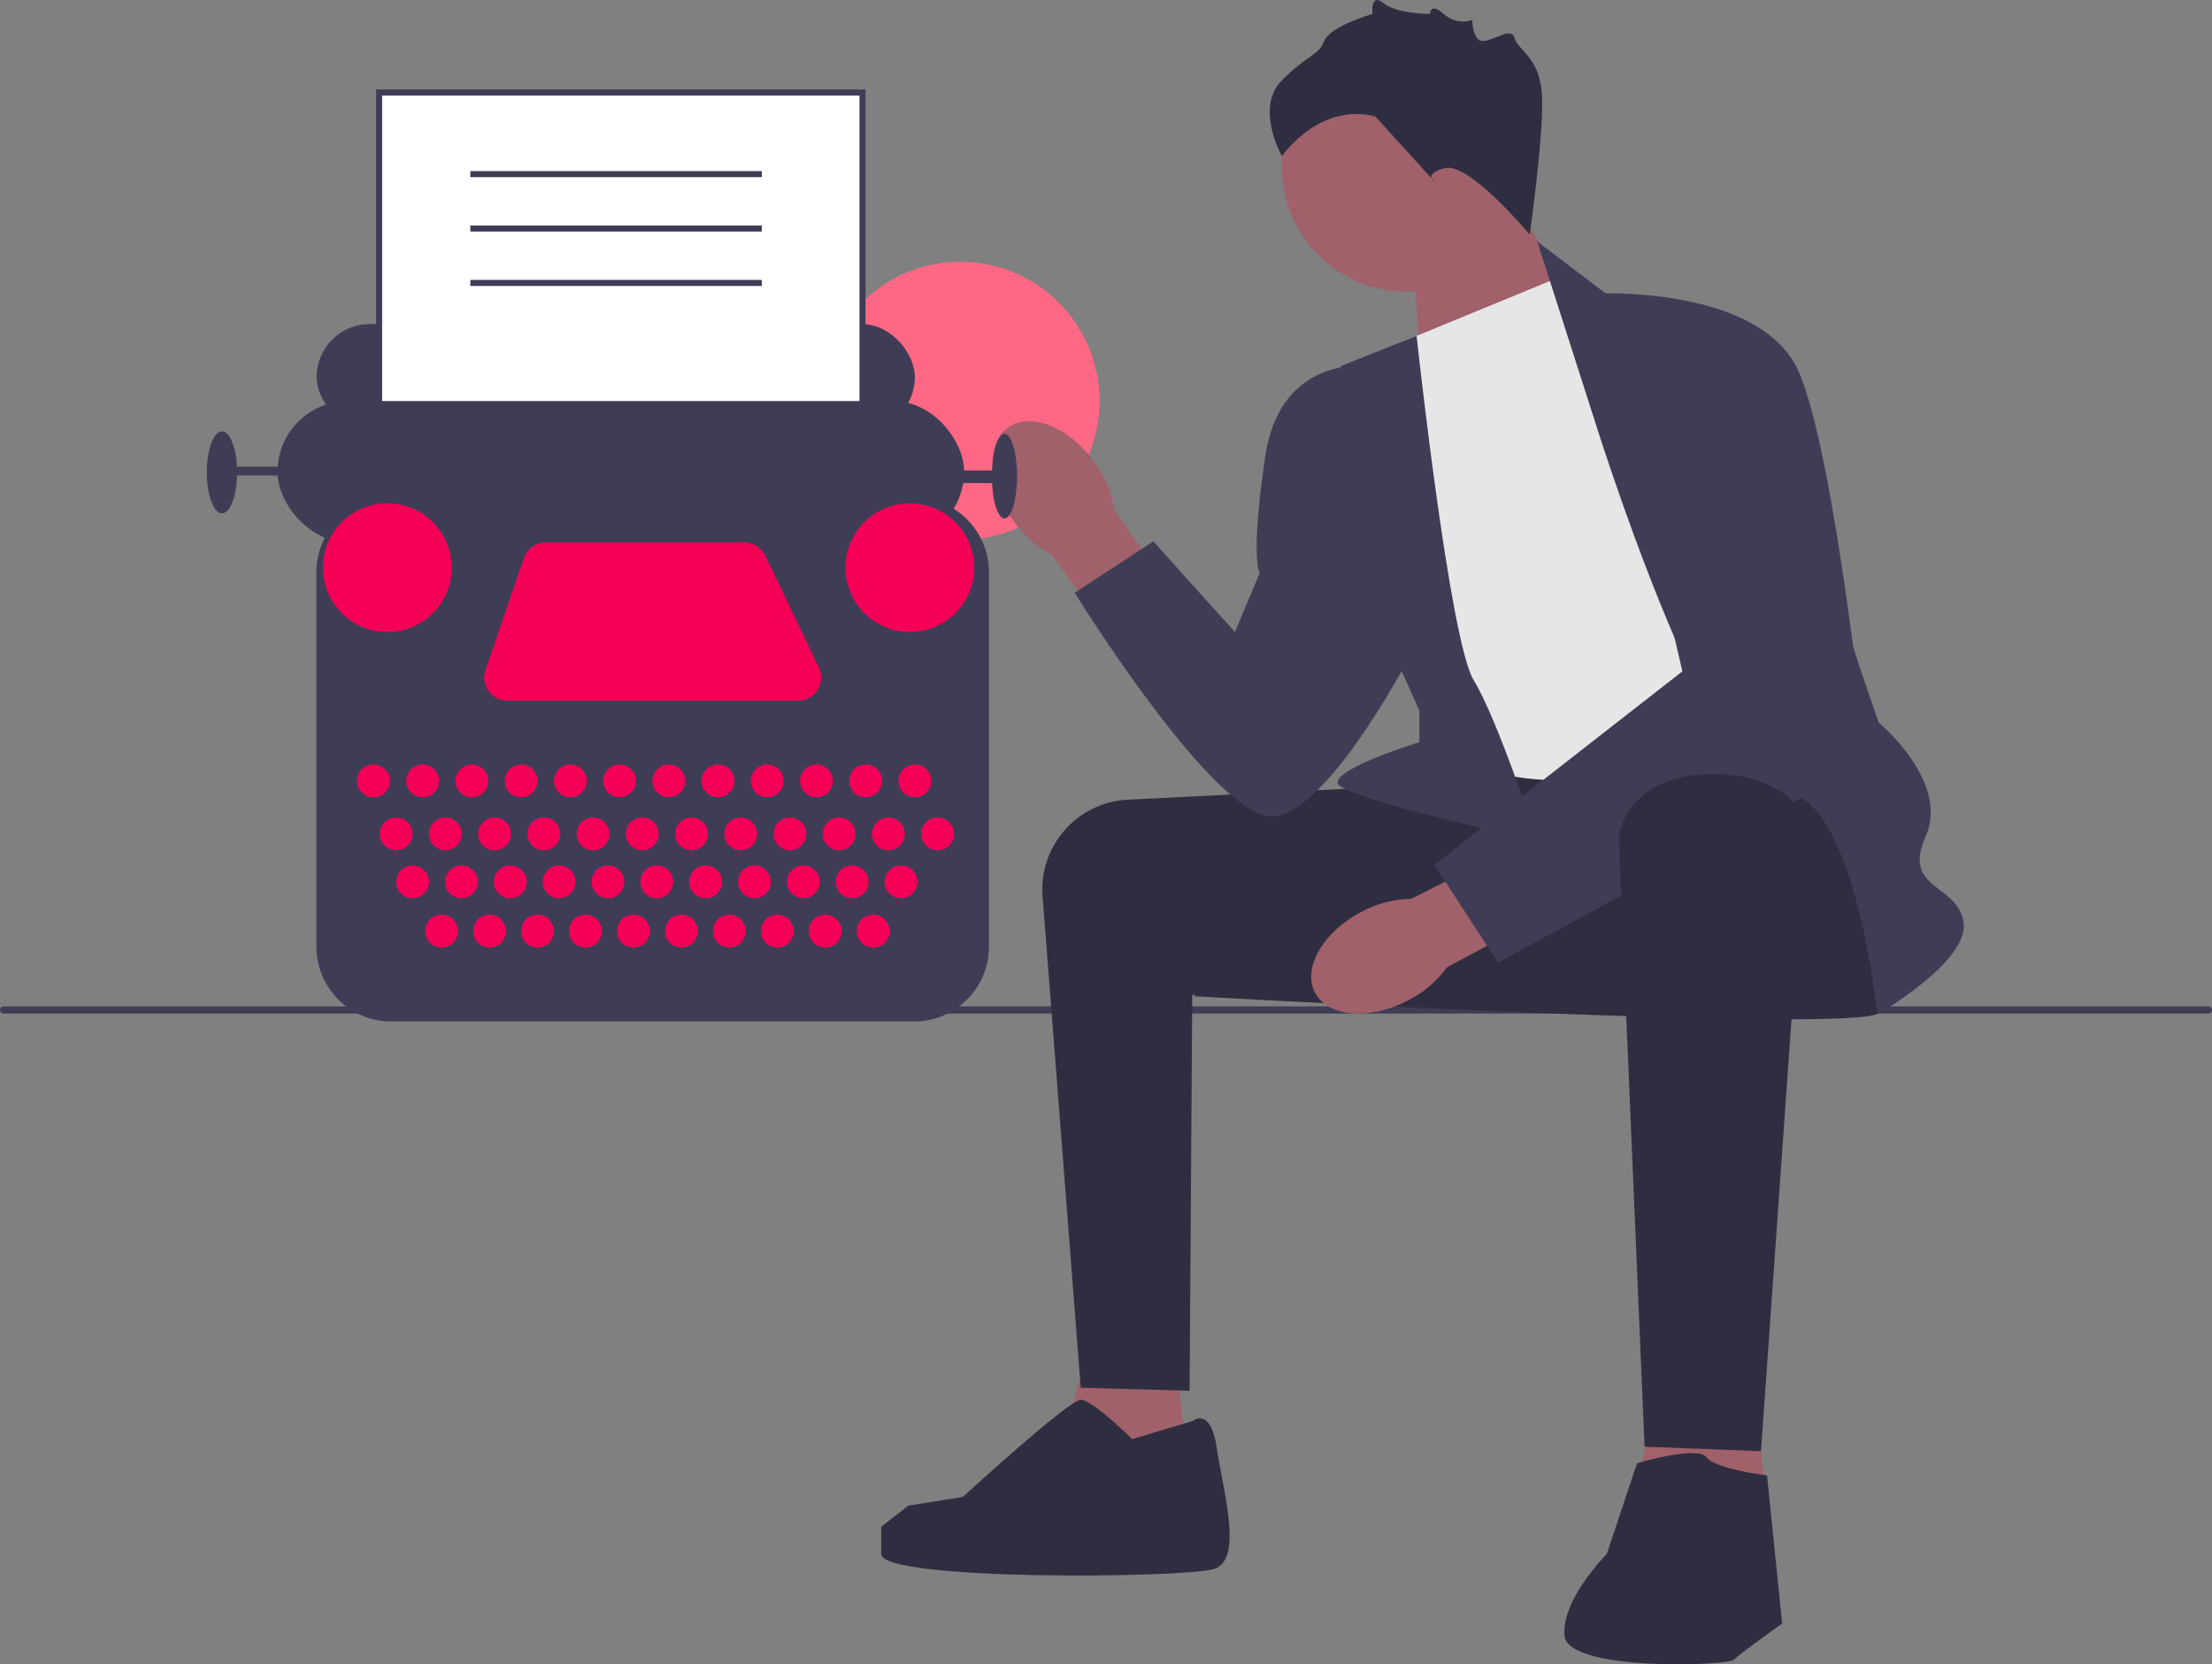 <svg xmlns="http://www.w3.org/2000/svg" width="731.67" height="550.618" viewBox="0 0 731.67 550.618" xmlns:xlink="http://www.w3.org/1999/xlink"><rect x="0" y="0" width="731.67" height="550.618" fill="#808080" stroke="none"/><circle cx="317.682" cy="132.627" r="46.021" fill="#ff6884"/><g><path d="M0,334.134c0,.66,.53,1.19,1.19,1.19H730.48c.66,0,1.19-.53,1.19-1.19,0-.66-.53-1.19-1.19-1.19H1.19c-.66,0-1.19,.53-1.19,1.19Z" fill="#3f3d56"/><g><polygon points="466.985 81.606 470.811 130.557 526.268 107.393 494.985 57.606 466.985 81.606" fill="#a0616a"/><circle cx="465.323" cy="55.181" r="41.339" fill="#a0616a"/><polygon points="387.985 440.606 394.985 503.393 345.985 496.606 361.985 438.606 387.985 440.606" fill="#a0616a"/><polygon points="578.985 449.606 585.985 512.393 536.985 505.606 552.985 447.606 578.985 449.606" fill="#a0616a"/><path d="M462.485,260.106c-.669,0-54.146,2.685-89.477,4.463-16.723,.841-29.452,15.315-28.155,32.009l12.632,162.528,36,1,.878-131,71.122,4-3-73Z" fill="#2f2e41"/><path d="M619.485,259.106s9,69,2,76c-7,7-226.5-5.5-226.5-5.5,0,0,48.154-69.537,56.827-71.519,8.673-1.981,146.673-8.981,146.673-8.981l21,10Z" fill="#2f2e41"/><path id="uuid-395a52e4-5c72-4314-a9bf-6720c6920e4c-171" d="M335.127,172.233c-8.359-11.691-9.103-25.48-1.662-30.799,7.441-5.319,20.247-.152,28.607,11.544,3.404,4.626,5.65,10,6.551,15.673l34.792,49.981-19.8,13.708-35.775-48.834c-5.078-2.688-9.437-6.554-12.714-11.273Z" fill="#a0616a"/><path id="uuid-2bcb0f29-4cb0-4836-b3e1-c42200070018-172" d="M465.674,331.017c-12.747,6.638-26.505,5.441-30.727-2.672-4.223-8.113,2.688-20.068,15.44-26.706,5.058-2.722,10.694-4.192,16.436-4.289l54.365-27.441,10.797,21.526-53.367,28.575c-3.374,4.65-7.812,8.425-12.944,11.008Z" fill="#a0616a"/><path d="M464.985,112.606l51-21,96,148s-67,15-90,18c-23,3-49-9-49-9l-8-136Z" fill="#e6e6e6"/><path d="M526.985,137.606l-18.5-57.709,24,18.209s68,45,68,64c0,19,21,77,21,77,0,0,23.5,19.5,15.5,37.5-8,18,10.5,15.5,12.5,28.5,2,13-28.5,30.5-28.5,30.5,0,0-7.5-73.5-31.5-73.5-24,0-62.5-124.5-62.5-124.5Z" fill="#3f3d56"/><path d="M468.568,111.13l-25.084,9.976s4,70,8,76,18,38,18,38v10.429s-28,8.571-27,13.571c1,5,66,19,66,19,0,0-13-40-21-53-8-13-18.916-113.976-18.916-113.976Z" fill="#3f3d56"/><path d="M527.485,97.106s56-3,68,27c12,30,22,128,22,128l-122,66.374-21-32.374,82-64-29-125Z" fill="#3f3d56"/><path d="M452.485,121.106s-29-4-34,30-1.823,38.5-1.823,38.5l-8.177,19.5-27-30-26,17s47,76,66,74c19-2,47-57,47-57l-16-92Z" fill="#3f3d56"/><path d="M597.323,270.145l-14.839,209.961-38.5-1.5s-8.5-198.5-8.5-201.5c0-3,4-20,29-21,25-1,32.839,14.039,32.839,14.039Z" fill="#2f2e41"/><path d="M541.485,484.106s20-6,23-2c3,4,20,6,20,6l5,49s-14,10-16,12-55,4-56-8c-1-12,14-27,14-27l10-30Z" fill="#2f2e41"/><path d="M394.485,470.106s6-5,8,9c2,14,9,37-1,40-10,3-110,4-110-5v-9l9-7,18.004-2.869s34.996-32.131,38.996-32.131c4,0,17,13,17,13l20-6Z" fill="#2f2e41"/><path d="M505.985,77.606s-20-24-28-22-3,5-3,5l-20-22s-16-6-31,13c0,0-9-16,0-25,9-9,12-8,14-13,2-5,16-9,16-9,0,0-.803-7.197,3.598-3.598s15.394,3.598,15.394,3.598c0,0,.063-4,4.535,0s9.472,2,9.472,2c0,0,0,6.921,3.5,6.961,3.5,.039,9.5-4.961,10.5-.961s8,6,9,18-4,47-4,47Z" fill="#2f2e41"/></g></g><g><rect x="104.731" y="107.214" width="197.887" height="35.069" rx="17.534" ry="17.534" fill="#3f3d56"/><rect x="125.397" y="30.606" width="159.896" height="175.343" fill="#fff"/><path d="M286.293,206.949H124.397V29.606h161.896V206.949Zm-159.896-2h157.896V31.606H126.397V204.949Z" fill="#3f3d56"/><rect x="91.789" y="132.681" width="227.111" height="46.758" rx="23.379" ry="23.379" fill="#3f3d56"/><ellipse cx="332.26" cy="157.521" rx="4.175" ry="13.986" fill="#3f3d56"/><ellipse cx="73.42" cy="156.269" rx="5.01" ry="13.568" fill="#3f3d56"/><rect x="74.672" y="154.39" width="28.806" height="2.922" fill="#3f3d56"/><rect x="306.376" y="155.642" width="23.379" height="4.175" fill="#3f3d56"/><path d="M302.334,337.957H129.439c-13.669,0-24.79-11.121-24.79-24.79v-123.841c0-13.669,11.121-24.79,24.79-24.79h172.896c13.669,0,24.789,11.121,24.789,24.79v123.841c0,13.669-11.12,24.79-24.789,24.79Z" fill="#3f3d56"/><circle cx="123.518" cy="258.343" r="5.427" fill="#f50057"/><circle cx="131.033" cy="275.878" r="5.427" fill="#f50057"/><circle cx="136.46" cy="291.742" r="5.427" fill="#f50057"/><circle cx="146.062" cy="308.024" r="5.427" fill="#f50057"/><circle cx="161.926" cy="308.024" r="5.427" fill="#f50057"/><circle cx="177.791" cy="308.024" r="5.427" fill="#f50057"/><circle cx="193.655" cy="308.024" r="5.427" fill="#f50057"/><circle cx="209.52" cy="308.024" r="5.427" fill="#f50057"/><circle cx="225.384" cy="308.024" r="5.427" fill="#f50057"/><circle cx="241.248" cy="308.024" r="5.427" fill="#f50057"/><circle cx="257.113" cy="308.024" r="5.427" fill="#f50057"/><circle cx="272.977" cy="308.024" r="5.427" fill="#f50057"/><circle cx="288.841" cy="308.024" r="5.427" fill="#f50057"/><circle cx="152.617" cy="291.742" r="5.427" fill="#f50057"/><circle cx="168.773" cy="291.742" r="5.427" fill="#f50057"/><circle cx="184.93" cy="291.742" r="5.427" fill="#f50057"/><circle cx="201.086" cy="291.742" r="5.427" fill="#f50057"/><circle cx="217.243" cy="291.742" r="5.427" fill="#f50057"/><circle cx="233.4" cy="291.742" r="5.427" fill="#f50057"/><circle cx="249.556" cy="291.742" r="5.427" fill="#f50057"/><circle cx="265.713" cy="291.742" r="5.427" fill="#f50057"/><circle cx="281.869" cy="291.742" r="5.427" fill="#f50057"/><circle cx="298.026" cy="291.742" r="5.427" fill="#f50057"/><circle cx="147.314" cy="275.878" r="5.427" fill="#f50057"/><circle cx="163.596" cy="275.878" r="5.427" fill="#f50057"/><circle cx="179.878" cy="275.878" r="5.427" fill="#f50057"/><circle cx="196.16" cy="275.878" r="5.427" fill="#f50057"/><circle cx="212.442" cy="275.878" r="5.427" fill="#f50057"/><circle cx="228.724" cy="275.878" r="5.427" fill="#f50057"/><circle cx="245.006" cy="275.878" r="5.427" fill="#f50057"/><circle cx="261.287" cy="275.878" r="5.427" fill="#f50057"/><circle cx="277.569" cy="275.878" r="5.427" fill="#f50057"/><circle cx="293.851" cy="275.878" r="5.427" fill="#f50057"/><circle cx="310.133" cy="275.878" r="5.427" fill="#f50057"/><circle cx="139.8" cy="258.343" r="5.427" fill="#f50057"/><circle cx="156.082" cy="258.343" r="5.427" fill="#f50057"/><circle cx="172.363" cy="258.343" r="5.427" fill="#f50057"/><circle cx="188.645" cy="258.343" r="5.427" fill="#f50057"/><circle cx="204.927" cy="258.343" r="5.427" fill="#f50057"/><circle cx="221.209" cy="258.343" r="5.427" fill="#f50057"/><circle cx="237.491" cy="258.343" r="5.427" fill="#f50057"/><circle cx="253.773" cy="258.343" r="5.427" fill="#f50057"/><circle cx="270.055" cy="258.343" r="5.427" fill="#f50057"/><circle cx="286.336" cy="258.343" r="5.427" fill="#f50057"/><circle cx="302.618" cy="258.343" r="5.427" fill="#f50057"/><circle cx="128.11" cy="187.789" r="21.292" fill="#f50057"/><circle cx="300.948" cy="187.789" r="21.292" fill="#f50057"/><path d="M180.522,179.439h65.701c2.945,0,5.628,1.691,6.899,4.347l17.731,37.06c2.429,5.076-1.272,10.948-6.899,10.948h-96.139c-5.248,0-8.936-5.164-7.234-10.128l12.707-37.06c1.06-3.091,3.967-5.167,7.234-5.167Z" fill="#f50057"/></g><rect x="155.568" y="56.606" width="96.417" height="2" fill="#3f3d56"/><rect x="155.568" y="74.606" width="96.417" height="2" fill="#3f3d56"/><rect x="155.568" y="92.606" width="96.417" height="2" fill="#3f3d56"/></svg>